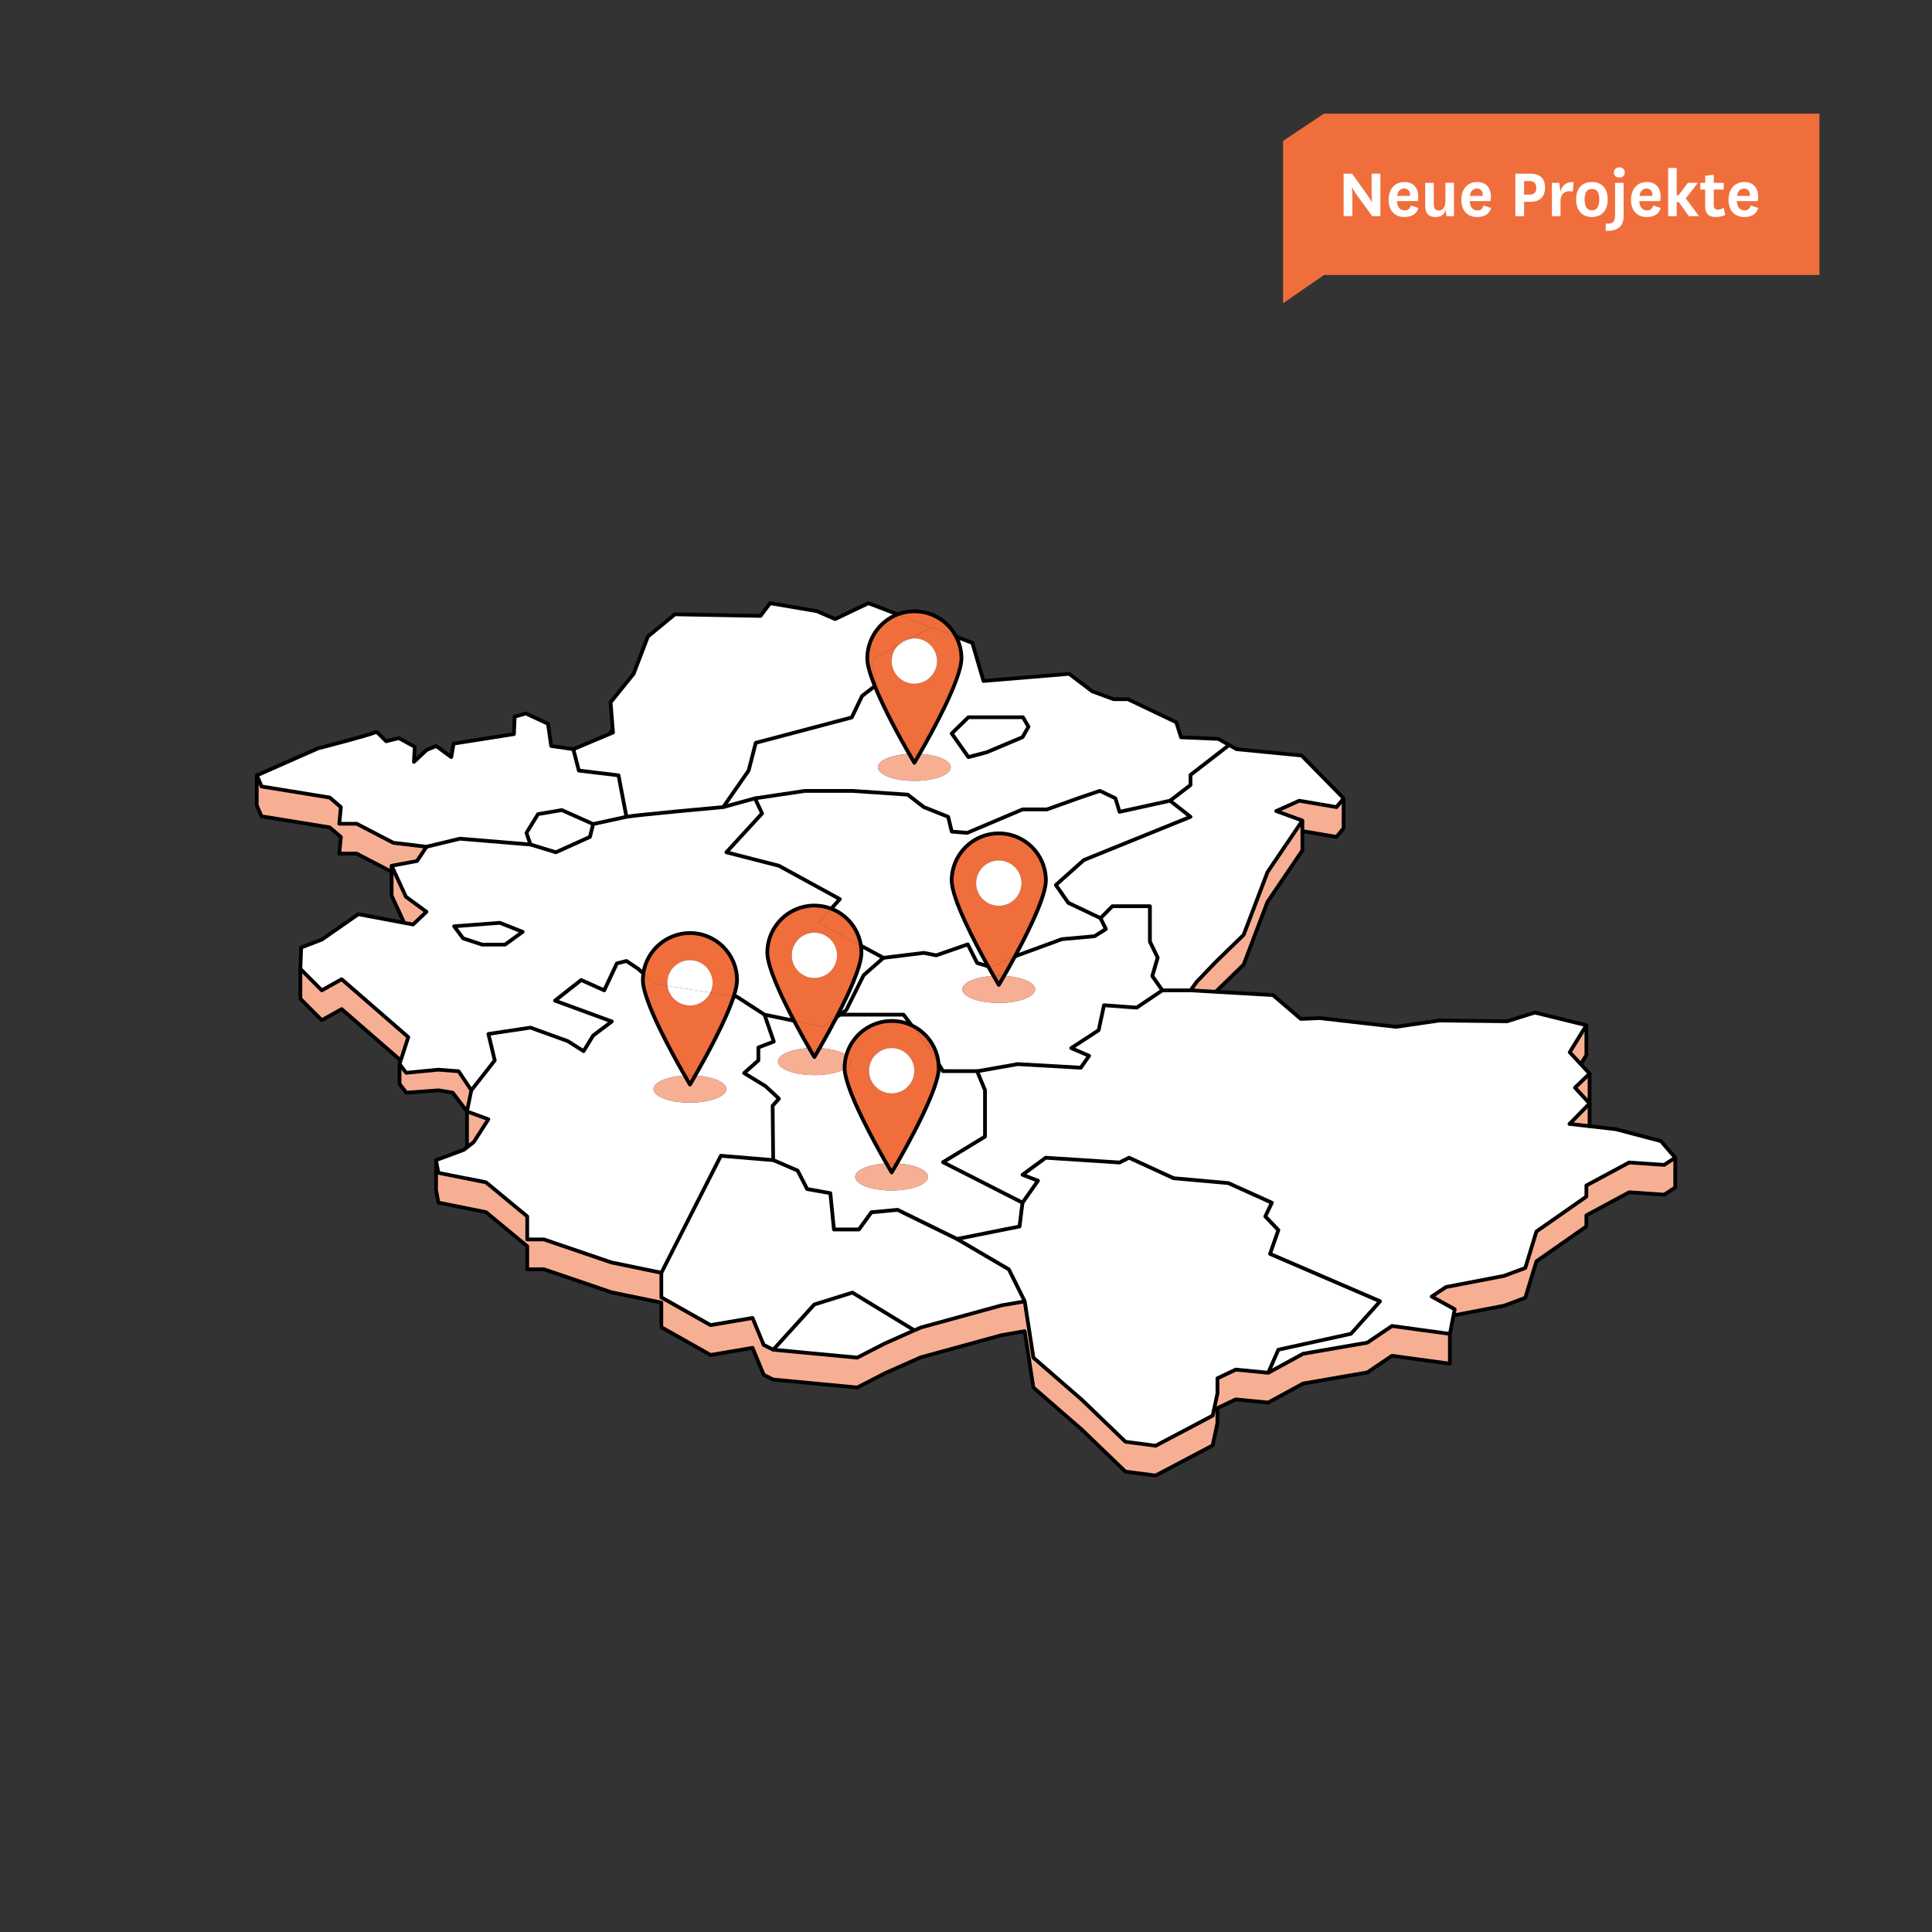 <?xml version="1.0" encoding="UTF-8"?><svg xmlns="http://www.w3.org/2000/svg" id="Add_Ons" data-name="Add Ons" viewBox="0 0 850 850"><rect x="0" y="0" width="850" height="850" fill="#333333" stroke="none"/><defs><style> .cls-1 { fill: #f7af94; } .cls-2 { fill: #fff; } .cls-3 { fill: #f06e3c; } </style></defs><g><g><path class="cls-2" d="M372.31,444.43l-2.75,1.98-1.49,1.07c5.37-10.31,10.94-22.44,10.94-28.37,0-1.03-.06-2.06-.23-3.05l9.92,5.33-8.72,7.65-7.67,15.38Z"/><path class="cls-2" d="M369.56,446.42h27.97l3.56,4.69c-2.67-1.25-5.64-1.94-8.79-1.94-9.47,0-17.45,6.35-19.91,15.02-2.38-1.62-6.7-2.8-11.78-3.07,1.86-3.25,4.63-8.18,7.46-13.62l1.49-1.07Z"/><polygon class="cls-2" points="402.28 585.31 389.4 591.03 377.18 597.31 340.18 593.82 358.25 573.93 375.01 568.7 402.28 585.31"/><polygon class="cls-2" points="443.85 558.48 450.84 572.53 440.71 574.28 405.11 584.04 402.28 585.31 375.01 568.7 358.25 573.93 340.18 593.82 336 591.72 331.1 579.86 312.62 583 291.95 571.34 290.98 570.78 290.98 559.96 317.15 508.49 340.18 510.4 350.93 515.03 355.11 523.14 365.32 524.97 366.89 540.94 377.89 540.94 383.39 533.36 394.9 532.3 421.07 545.13 443.85 558.48"/><path class="cls-2" d="M355.99,461.11c-7.75.41-13.71,2.9-13.71,5.91,0,3.31,7.17,5.98,16,5.98,5.54,0,10.44-1.05,13.31-2.65.43,9.4,13.09,32.29,18.4,41.51-7.75.41-13.73,2.9-13.73,5.92,0,3.3,7.17,5.98,16.02,5.98s16.02-2.69,16.02-5.98c0-3.02-5.95-5.51-13.71-5.92,5.4-9.39,18.4-32.93,18.4-42,0-.58-.02-1.16-.06-1.73l1.94,3.15h15.01l3.47,8.38v20.41l-18.48,11.26,34.98,17.8-1.3,10.47-27.49,5.5-26.17-12.83-11.51,1.05-5.5,7.59h-11l-1.57-15.97-10.21-1.83-4.18-8.11-10.75-4.63-.25-23.93,2.79-3.12-5.93-5.5-9.43-5.76,6.28-5.55v-5.71l6.8-2.62-4.09-11.8,13,2.69c2.54,4.81,4.94,9.09,6.64,12.01Z"/><polygon class="cls-2" points="607.19 572.53 594.37 586.84 562.43 593.82 557.99 603.94 543.68 602.55 535.64 606.38 535.64 613.02 534.32 619.23 533.55 622.8 508.41 636.06 495.16 634.31 475.96 615.81 454.67 597.31 450.84 572.53 443.85 558.48 421.07 545.13 448.57 539.63 449.87 529.16 456.67 519.47 449.87 516.86 460.08 509.35 492.54 511.46 496.73 509.35 516.35 518.38 540.44 520.53 559.56 529.16 556.68 535.18 562.43 541.2 558.77 551.67 607.19 572.53"/><polygon class="cls-2" points="699.35 495.46 710.86 496.79 730.75 502.03 737.03 509.35 732.15 512.5 716.79 511.45 716.75 511.46 697.94 521.57 697.94 526.46 675.97 541.81 671.07 557.87 661.64 561.36 636.17 566.25 629.89 570.43 640.02 576.02 639.48 578.73 637.91 586.84 635.14 586.46 612.44 583.35 601.61 590.68 573.35 595.57 557.99 603.94 562.43 593.82 594.37 586.84 607.19 572.53 558.77 551.67 562.43 541.2 556.68 535.18 559.56 529.16 540.44 520.53 516.35 518.38 496.73 509.35 492.54 511.46 460.08 509.35 449.87 516.86 456.67 519.47 449.87 529.16 414.89 511.36 433.37 500.1 433.37 479.69 429.9 471.31 447.78 468.16 475.52 469.74 479.18 464.5 471.33 461.1 483.38 453.25 485.74 442.25 500.12 443.31 511.39 435.71 523.77 435.71 534.88 436.35 560.08 437.81 572.29 448.28 580.67 447.93 614.18 451.76 633.38 448.97 663.05 449.32 675.26 445.49 697.94 451.07 690.91 462.46 690.62 462.93 695.48 468.18 699.35 472.36 692.92 478.53 699.35 485.48 690.56 494.46 699.35 495.46"/><path class="cls-2" d="M437.13,429.35c-7.75.41-13.73,2.9-13.73,5.92,0,3.3,7.17,5.98,16.02,5.98s16.02-2.69,16.02-5.98c0-3.02-5.95-5.51-13.71-5.92,1.26-2.19,2.94-5.16,4.78-8.54l.72-.33,19.91-7.29,14.39-1.31,4.98-3.14-2.36-4.8,5.23-5.26h16.5v15.56l3.41,7.07-2.36,8.11,4.44,6.28-11.27,7.6-14.39-1.05-2.36,11-12.05,7.86,7.86,3.4-3.66,5.23-27.74-1.57-17.88,3.14h-15.01l-1.94-3.15c-.62-7.57-5.31-13.97-11.87-17.04l-3.56-4.69h-27.97l2.75-1.98,7.67-15.38,8.72-7.65,17.72-2.18,5.5,1.09,13.87-4.84,4.11,8.2,4.84,1.46c.89,1.6,1.7,3.03,2.4,4.23Z"/><polygon class="cls-2" points="572.64 332.4 591.15 351.24 588 355.08 580.83 353.86 571.59 352.29 561.48 356.83 573 361.02 569.34 366.43 565.86 371.55 557.64 383.71 547.15 411.27 534.96 423.14 526.56 431.87 523.77 435.71 511.39 435.71 506.95 429.42 509.3 421.31 505.89 414.24 505.89 398.68 489.4 398.68 484.17 403.94 470.03 397.23 464.53 389.37 476.83 378.38 523.77 359.36 514.78 352.29 523.77 345.4 523.77 340.94 540.79 327.78 544.03 329.61 572.64 332.4"/><polygon class="cls-2" points="450.06 315.56 452.49 319.74 449.87 324.32 434.16 330.94 426.05 333.09 418.72 322.69 426.05 315.56 450.06 315.56"/><path class="cls-2" d="M399.99,331.65c-7.75.41-13.73,2.9-13.73,5.92,0,3.3,7.17,5.98,16.02,5.98s16.02-2.69,16.02-5.98c0-3.02-5.95-5.51-13.71-5.92,5.4-9.39,18.4-32.93,18.4-42,0-3.44-.85-6.69-2.34-9.55l7.13,2.73,4.9,16.76,37.69-3.14,10.13,7.68,9.43,3.48h6.26l21.29,10.13,2.11,6.63,16.39.7,4.8,2.71-17.01,13.17v4.45l-8.99,6.89-22.24,4.91-1.82-5.96-6.82-3.27-9.16,3.09-14.14,5.06h-10.73l-24.35,10.31-6.8-.57-1.57-6.5-10.73-4.28-7.07-5.48-24.08-1.63h-21.21l-21.89,3.27-13.95,3.85,11.16-16.06,3.14-12.21,42.23-11.17,4.53-9.43,5.62-4.36c4.22,10.48,11.41,23.41,15.09,29.8ZM452.49,319.74l-2.44-4.19h-24l-7.34,7.13,7.34,10.4,8.1-2.15,15.71-6.62,2.63-4.58Z"/><path class="cls-2" d="M434.74,425.12l-4.84-1.46-4.11-8.2-13.87,4.84-5.5-1.09-17.72,2.18-9.92-5.33c-1.1-7.48-6.2-13.66-13.07-16.29l3.8-4.21-26.79-14.66-23.13-5.94,15.71-17.1-3.14-6.64,21.89-3.27h21.21l24.08,1.63,7.07,5.48,10.73,4.28,1.57,6.5,6.8.57,24.35-10.31h10.73l14.14-5.06,9.16-3.09,6.82,3.27,1.82,5.96,22.24-4.91,8.99,7.07-46.95,19.02-12.3,10.99,5.5,7.86,14.14,6.72,2.36,4.8-4.98,3.14-14.39,1.31-19.91,7.29-.72.33c6-11.07,13.62-26.51,13.62-33.46,0-11.44-9.28-20.71-20.71-20.71s-20.71,9.27-20.71,20.71c0,7.91,9.9,26.83,16.02,37.77Z"/><path class="cls-2" d="M283.04,428.27c-.12.96-.21,1.94-.21,2.94,0,9.06,13,32.6,18.42,42-7.75.42-13.73,2.91-13.73,5.92,0,3.31,7.17,5.98,16.02,5.98s16.02-2.68,16.02-5.98c0-3.01-5.95-5.5-13.71-5.92,4.3-7.48,13.44-23.94,16.97-34.91l1.3.21,12.22,7.92,4.09,11.8-6.8,2.62v5.71l-6.28,5.55,9.43,5.76,5.93,5.5-2.79,3.12.25,23.93-23.03-1.91-26.17,51.47-22-4.54-29.67-10.12h-7.34v-10.12l-18.15-15.01-8.97-1.8-11.97-2.39-1.03-5.59,12.22-4.54,1.39-1.09,2.98-2.32,6.45-10.04-9.43-3.45,1.92-9.28,10.29-13.15-2.79-11.64,18.5-2.79,16.39,5.93,6.99,4.41,4.2-6.85,8.23-6.2-24.99-9.16,11.51-9.08,10.13,4.54,5.58-11.87,4.2-1.04,5.23,3.48,2.19,1.98Z"/><polygon class="cls-2" points="229.95 409.96 222.18 415.59 212.15 415.59 203.78 412.85 199.81 407.53 219.91 406 229.95 409.96"/><path class="cls-2" d="M283.04,428.27l-2.19-1.98-5.23-3.48-4.2,1.04-5.58,11.87-10.13-4.54-11.51,9.08,24.99,9.16-8.23,6.2-4.2,6.85-6.99-4.41-16.39-5.93-18.5,2.79,2.79,11.64-10.29,13.15-5.58-8.38-8.97-.69-14.1,1.39-2.94-3.83.52-1.62,3.33-10.24-29.31-25.48-8.74,4.89-6.64-6.66-2.77-2.77.33-9.42,9.08-3.49,16.06-11.17,20.18,3.8,3.91.73,5.93-5.58-9.08-6.64-.7-1.53-4.16-8.99-1.43-3.08,11.18-2.1,4.18-6.28,14.66-3.55,31.07,2.56,11.16,3.42,15.01-6.77,1.41-5.64,14.66-3.19c3.85-.8,42.59-4.28,42.59-4.28l13.95-3.85,3.14,6.64-15.71,17.1,23.13,5.94,26.79,14.66-3.8,4.21c-2.29-.89-4.8-1.37-7.42-1.37-11.43,0-20.69,9.27-20.69,20.71,0,6.24,6.16,19.36,11.76,29.99l-13-2.69-12.22-7.92-1.3-.21c.89-2.8,1.43-5.25,1.43-7.09,0-11.43-9.26-20.7-20.71-20.7-10.44,0-19.08,7.72-20.51,17.77ZM222.18,415.59l7.77-5.63-10.05-3.96-20.09,1.53,3.97,5.32,8.37,2.74h10.03Z"/><polygon class="cls-2" points="260.96 362.56 259.56 368.2 244.55 374.97 233.39 371.55 231.63 366.43 236.71 358.18 247.17 356.41 260.96 362.56"/><path class="cls-2" d="M272.13,341.12l3.49,18.24-14.66,3.19-13.79-6.15-10.46,1.77-5.09,8.26,1.76,5.12-31.07-2.56-14.66,3.55-14.66-1.75-16.06-8.37h-7.67l.7-7.33-4.9-4.19-17.9-2.93-12.11-1.96-2.09-4.89,26.87-11.87s24.44-6.28,25.82-7.33l4.2,4.19,5.58-1.4,6.99,3.83-.35,6.64,5.58-5.24,4.2-1.74,6.64,4.88,1.03-5.93,26.52-4.19.35-7.68,4.9-1.4,9.76,4.54,1.41,9.78,9.78,1.4,2.44,9.42,17.45,2.1Z"/><path class="cls-2" d="M384.9,301.85l-5.62,4.36-4.53,9.43-42.23,11.17-3.14,12.21-11.16,16.06s-38.74,3.48-42.59,4.28l-3.49-18.24-17.45-2.1-2.44-9.42,16.43-6.92,1.01-.41-.1-1.31-.95-11.96,10.13-12.56,6.28-16.4,11.87-9.78,37.69.7,4.2-5.59,20.59,3.49,8.02,3.49,14.66-6.99,12.88,4.91c-7.81,2.97-13.38,10.52-13.38,19.37,0,2.89,1.34,7.28,3.33,12.2Z"/><polygon class="cls-1" points="699.35 485.48 699.35 495.46 690.56 494.46 699.35 485.48"/><polygon class="cls-1" points="699.35 472.36 699.35 485.48 692.92 478.53 699.35 472.36"/><polygon class="cls-1" points="697.94 451.07 697.94 464.19 695.48 468.18 690.62 462.93 690.91 462.46 697.94 451.07"/><polygon class="cls-1" points="661.64 574.48 639.48 578.73 640.02 576.02 629.89 570.43 636.17 566.25 661.64 561.36 671.07 557.87 675.97 541.81 697.94 526.46 697.94 521.57 716.75 511.46 716.79 511.45 732.15 512.5 737.03 509.35 737.03 522.48 732.15 525.62 716.79 524.57 697.94 534.7 697.94 539.58 675.97 554.94 671.07 570.99 661.64 574.48"/><polygon class="cls-1" points="637.91 586.84 637.91 599.96 612.44 596.48 601.61 603.81 573.35 608.69 557.99 617.07 543.68 615.67 535.64 619.51 534.32 619.23 535.64 613.02 535.64 606.38 543.68 602.55 557.99 603.94 573.35 595.57 601.61 590.68 612.44 583.35 635.14 586.46 637.91 586.84"/><polygon class="cls-1" points="591.15 351.24 591.15 364.37 588 368.2 573 365.65 573 361.02 561.48 356.83 571.59 352.29 580.83 353.86 588 355.08 591.15 351.24"/><polygon class="cls-1" points="573 365.65 573 374.14 557.64 396.82 547.15 424.4 534.96 436.27 534.88 436.35 523.77 435.71 526.56 431.87 534.96 423.14 547.15 411.27 557.64 383.71 565.86 371.55 569.34 366.43 573 361.02 573 365.65"/><polygon class="cls-1" points="535.64 619.51 535.64 626.14 533.55 635.91 508.41 649.17 495.16 647.44 475.96 628.94 454.67 610.43 452.68 597.62 454.67 597.31 475.96 615.81 495.16 634.31 508.41 636.06 533.55 622.8 534.32 619.23 535.64 619.51"/><path class="cls-3" d="M418.72,387.35c0-11.44,9.28-20.71,20.71-20.71s20.71,9.27,20.71,20.71c0,6.95-7.63,22.39-13.62,33.46l-10.56,4.68-1.22-.37c-6.12-10.94-16.02-29.86-16.02-37.77ZM439.43,398.53c5.52,0,9.98-4.48,9.98-9.98s-4.47-9.98-9.98-9.98-9.98,4.48-9.98,9.98,4.47,9.98,9.98,9.98Z"/><path class="cls-1" d="M437.13,429.35c1.41,2.46,2.29,3.95,2.29,3.95,0,0,.89-1.49,2.32-3.95,7.75.41,13.71,2.9,13.71,5.92,0,3.3-7.17,5.98-16.02,5.98s-16.02-2.69-16.02-5.98c0-3.02,5.97-5.51,13.73-5.92Z"/><circle class="cls-2" cx="439.43" cy="388.54" r="9.98"/><path class="cls-3" d="M439.43,433.3s-.89-1.49-2.29-3.95c.74-.04,1.51-.06,2.29-.06s1.55.02,2.32.06c-1.43,2.46-2.32,3.95-2.32,3.95Z"/><path class="cls-3" d="M434.74,425.12l1.22.37,10.56-4.68c-1.84,3.38-3.51,6.35-4.78,8.54-.76-.04-1.53-.06-2.32-.06s-1.55.02-2.29.06c-.7-1.2-1.51-2.63-2.4-4.23Z"/><path class="cls-3" d="M395.15,283.88c-1.78,1.8-2.85,4.26-2.85,6.97,0,5.52,4.47,9.98,9.98,9.98s9.98-4.47,9.98-9.98-4.47-9.98-9.98-9.98c-.64,0-1.26.06-1.88.19l9.43-5.08,10.83,4.13c1.49,2.86,2.34,6.11,2.34,9.55,0,9.06-13,32.61-18.4,42-.76-.04-1.53-.06-2.32-.06s-1.55.02-2.29.06c-3.68-6.39-10.87-19.32-15.09-29.8l.66-.53-2.09-11.16,11.68-6.28Z"/><path class="cls-3" d="M394.94,270.29c2.27-.87,4.75-1.34,7.34-1.34,8,0,14.93,4.53,18.38,11.16l-10.83-4.13-14.88-5.68Z"/><path class="cls-2" d="M402.28,300.83c-5.52,0-9.98-4.47-9.98-9.98,0-2.71,1.07-5.17,2.85-6.97l5.25-2.83c.62-.12,1.24-.19,1.88-.19,5.52,0,9.98,4.48,9.98,9.98s-4.47,9.98-9.98,9.98Z"/><path class="cls-3" d="M408.26,460.58l-7.17-9.47c6.55,3.07,11.25,9.48,11.87,17.04l-4.69-7.58Z"/><path class="cls-1" d="M399.99,331.65c1.41,2.46,2.29,3.95,2.29,3.95,0,0,.89-1.49,2.32-3.95,7.75.41,13.71,2.9,13.71,5.92,0,3.3-7.17,5.98-16.02,5.98s-16.02-2.69-16.02-5.98c0-3.02,5.97-5.51,13.73-5.92Z"/><path class="cls-3" d="M402.28,335.6s-.89-1.49-2.29-3.95c.74-.04,1.51-.06,2.29-.06s1.55.02,2.32.06c-1.43,2.46-2.32,3.95-2.32,3.95Z"/><path class="cls-3" d="M392.3,481.05c5.52,0,9.98-4.47,9.98-9.98s-4.47-9.98-9.98-9.98-9.98,4.48-9.98,9.98,4.49,9.98,9.98,9.98ZM390,511.88c-5.31-9.22-17.96-32.11-18.4-41.51,1.72-.95,2.71-2.11,2.71-3.34,0-1.02-.7-1.99-1.92-2.84,2.46-8.67,10.44-15.02,19.91-15.02,3.14,0,6.12.69,8.79,1.94l7.17,9.47,4.69,7.58c.04.57.06,1.15.06,1.73,0,9.06-13,32.61-18.4,42-.76-.04-1.53-.06-2.32-.06s-1.55.02-2.29.06Z"/><path class="cls-2" d="M400.4,281.05l-5.25,2.83c1.39-1.44,3.2-2.45,5.25-2.83Z"/><path class="cls-1" d="M390,511.88c1.41,2.46,2.29,3.95,2.29,3.95,0,0,.89-1.49,2.32-3.95,7.75.41,13.71,2.9,13.71,5.92,0,3.3-7.17,5.98-16.02,5.98s-16.02-2.69-16.02-5.98c0-3.02,5.97-5.51,13.73-5.92Z"/><path class="cls-2" d="M392.3,481.05c-5.5,0-9.98-4.47-9.98-9.98s4.49-9.98,9.98-9.98,9.98,4.48,9.98,9.98-4.47,9.98-9.98,9.98Z"/><path class="cls-3" d="M392.3,515.82s-.89-1.49-2.29-3.95c.74-.04,1.51-.06,2.29-.06s1.55.02,2.32.06c-1.43,2.46-2.32,3.95-2.32,3.95Z"/><path class="cls-3" d="M384.9,301.85c-1.98-4.92-3.33-9.3-3.33-12.2,0-8.85,5.56-16.4,13.38-19.37l14.88,5.68-9.43,5.08c-2.05.38-3.87,1.4-5.25,2.83l-11.68,6.28,2.09,11.16-.66.53Z"/><path class="cls-3" d="M378.78,416.07l-18.69-10.07,5.62-6.22c6.86,2.63,11.97,8.81,13.07,16.29Z"/><path class="cls-1" d="M355.99,461.11c1.41,2.46,2.29,3.95,2.29,3.95,0,0,.89-1.49,2.32-3.95,5.09.27,9.41,1.45,11.78,3.07-.52,1.81-.81,3.72-.81,5.7,0,.16,0,.32.02.49-2.87,1.59-7.77,2.65-13.31,2.65-8.83,0-16-2.68-16-5.98,0-3.01,5.95-5.5,13.71-5.91Z"/><path class="cls-3" d="M374.31,467.03c0,1.23-.99,2.39-2.71,3.34-.02-.17-.02-.33-.02-.49,0-1.97.29-3.89.81-5.7,1.22.85,1.92,1.82,1.92,2.84Z"/><path class="cls-3" d="M358.29,430.29c5.52,0,9.98-4.48,9.98-9.98s-4.47-9.98-9.98-9.98-9.96,4.47-9.96,9.98,4.47,9.98,9.96,9.98ZM358.29,398.4c2.63,0,5.13.49,7.42,1.37l-5.62,6.22,18.69,10.07c.17.99.23,2.02.23,3.05,0,5.93-5.56,18.07-10.94,28.37l-5.89,4.27-12.82-2.66c-5.6-10.63-11.76-23.74-11.76-29.99,0-11.44,9.26-20.71,20.69-20.71Z"/><path class="cls-2" d="M358.29,430.29c-5.5,0-9.96-4.48-9.96-9.98s4.47-9.98,9.96-9.98,9.98,4.47,9.98,9.98-4.47,9.98-9.98,9.98Z"/><path class="cls-3" d="M355.99,461.11c-1.7-2.93-4.09-7.2-6.64-12.01l12.82,2.66,5.89-4.27c-2.83,5.45-5.6,10.38-7.46,13.62-.76-.04-1.53-.06-2.32-.06s-1.55.02-2.29.06Z"/><path class="cls-3" d="M358.29,465.06s-.89-1.49-2.29-3.95c.74-.04,1.51-.06,2.29-.06s1.55.02,2.32.06c-1.43,2.46-2.32,3.95-2.32,3.95Z"/><path class="cls-3" d="M283.04,428.27c1.43-10.05,10.07-17.77,20.51-17.77,11.45,0,20.71,9.27,20.71,20.7,0,1.84-.54,4.29-1.43,7.09l-10.27-1.59c.62-1.3.97-2.76.97-4.3,0-5.52-4.47-9.98-9.98-9.98s-9.98,4.47-9.98,9.98c0,.47.04.92.1,1.36l-5.48-.85-5.15-4.65Z"/><path class="cls-1" d="M301.25,473.2c1.41,2.47,2.29,3.96,2.29,3.96,0,0,.91-1.49,2.32-3.96,7.75.42,13.71,2.91,13.71,5.92,0,3.31-7.17,5.98-16.02,5.98s-16.02-2.68-16.02-5.98c0-3.01,5.97-5.5,13.73-5.92Z"/><path class="cls-2" d="M303.55,422.42c5.52,0,9.98,4.47,9.98,9.98,0,1.54-.35,3-.97,4.3l-18.89-2.94c-.06-.44-.1-.9-.1-1.36,0-5.52,4.49-9.98,9.98-9.98Z"/><path class="cls-3" d="M301.25,473.2c-5.42-9.4-18.42-32.93-18.42-42,0-.99.08-1.97.21-2.94l5.15,4.65,5.48.85c.66,4.87,4.84,8.61,9.88,8.61,3.97,0,7.42-2.33,9.01-5.67l10.27,1.59c-3.54,10.97-12.67,27.42-16.97,34.91-.76-.04-1.53-.06-2.32-.06s-1.55.02-2.29.06Z"/><path class="cls-3" d="M303.55,477.16s-.89-1.49-2.29-3.96c.74-.04,1.51-.06,2.29-.06s1.55.02,2.32.06c-1.41,2.47-2.32,3.96-2.32,3.96Z"/><path class="cls-2" d="M293.67,433.76l18.89,2.94c-1.59,3.35-5.04,5.67-9.01,5.67-5.04,0-9.22-3.74-9.88-8.61Z"/><polygon class="cls-1" points="291.95 571.34 312.62 583 331.1 579.86 336 591.72 340.18 593.82 377.18 597.31 389.4 591.03 402.28 585.31 405.11 584.04 440.71 574.28 450.84 572.53 454.67 597.31 452.68 597.62 450.84 585.66 440.71 587.4 405.11 597.17 389.4 604.15 377.18 610.43 340.18 606.95 336 604.85 331.1 592.99 312.62 596.13 290.98 583.91 290.98 573.09 291.95 571.34"/><polygon class="cls-1" points="290.98 573.09 268.98 568.55 239.32 558.43 231.98 558.43 231.98 548.31 230.51 547.09 231.98 545.3 239.32 545.3 268.98 555.42 290.98 559.96 290.98 570.78 291.95 571.34 290.98 573.09"/><polygon class="cls-1" points="231.98 545.3 230.51 547.09 213.83 533.3 192.89 529.11 191.85 523.53 191.85 510.4 192.89 515.99 204.86 518.38 213.83 520.18 231.98 535.18 231.98 545.3"/><polygon class="cls-1" points="214.88 492.42 208.43 502.46 205.46 504.78 205.46 488.97 214.88 492.42"/><polygon class="cls-1" points="201.8 471.31 207.38 479.69 205.46 488.97 199.17 480.73 192.83 479.69 178.77 480.73 175.79 476.9 175.79 468.16 178.73 472 192.83 470.61 201.8 471.31"/><polygon class="cls-1" points="178.58 394.52 187.66 401.15 181.72 406.74 177.82 406 172.3 394.03 172.3 383.55 173 383.91 173.72 384 177.88 392.99 178.58 394.52"/><polygon class="cls-1" points="172.3 380.91 172.3 383.55 156.94 375.54 149.27 375.54 149.97 368.2 145.07 364.02 115.05 359.14 112.97 354.25 112.97 341.12 115.05 346.01 127.17 347.97 145.07 350.9 149.97 355.08 149.27 362.41 156.94 362.41 173 370.79 187.66 372.53 183.48 378.82 172.3 380.91"/><polygon class="cls-1" points="134.94 429.05 141.58 435.71 150.32 430.82 179.64 456.3 176.31 466.54 150.32 443.95 141.58 448.84 132.17 439.41 132.17 426.28 134.94 429.05"/></g><g><path d="M177.09,466.8l-1.57-.51,3.16-9.72-28.46-24.74-8.24,4.61c-.32.18-.73.12-.99-.14l-6.64-6.66,1.17-1.17,6.19,6.21,8.2-4.58c.31-.17.68-.13.95.1l29.31,25.48c.25.22.35.56.24.88l-3.33,10.24Z"/><rect x="174.97" y="383.54" width="1.65" height="9.91" transform="translate(-146.74 109.57) rotate(-24.8)"/><path d="M268.99,323.46l-.62-1.53.45-.19-.06-.71,1.65-.13.1,1.31c.03.36-.18.69-.51.83l-1.01.41Z"/><path d="M377.18,598.13s-.05,0-.08,0l-37-3.48c-.1,0-.2-.04-.29-.08l-4.18-2.1c-.18-.09-.32-.24-.39-.42l-4.65-11.26-17.83,3.03c-.19.03-.38,0-.55-.09l-21.65-12.22c-.26-.15-.41-.42-.41-.72v-10.15l-21.34-4.4s-.07-.02-.1-.03l-29.54-10.08h-7.2c-.46,0-.83-.37-.83-.83v-9.73l-17.69-14.63-8.77-1.76.32-1.62,8.97,1.8c.13.03.26.09.36.17l18.15,15.01c.19.16.3.39.3.64v9.29h6.51c.09,0,.18.01.27.04l29.62,10.1,21.94,4.53c.38.08.66.42.66.81v10.34l.56.32,20.41,11.51,18.19-3.09c.38-.06.76.14.9.5l4.78,11.58,3.76,1.89,36.61,3.45,12-6.16,12.92-5.75.67,1.51-12.88,5.73-12.18,6.25c-.12.06-.25.09-.38.09Z"/><path d="M508.41,636.88s-.07,0-.11,0l-13.25-1.75c-.18-.02-.34-.1-.47-.22l-19.21-18.5-21.26-18.47c-.15-.13-.24-.3-.27-.5l-3.7-23.94-9.3,1.6-35.46,9.73-2.77,1.24-.67-1.51,2.83-1.26s.08-.03.12-.04l35.6-9.77,10.21-1.76c.22-.04.44.01.62.14.18.13.3.33.33.55l3.78,24.48,21.06,18.3,19.04,18.34,12.72,1.68,24.56-12.96,1.99-9.31v-6.55c0-.32.18-.61.47-.75l8.04-3.83c.14-.06.29-.09.44-.08l14.05,1.37,15.14-8.25c.08-.04.17-.07.25-.09l28.08-4.86,10.69-7.23c.17-.11.37-.16.58-.13l22.7,3.11-.23,1.64-22.38-3.07-10.57,7.15c-.1.07-.21.11-.32.13l-28.12,4.87-15.24,8.31c-.14.08-.31.11-.48.1l-14.08-1.37-7.36,3.51v6.11c0,.06,0,.12-.02.17l-2.09,9.78c-.05.24-.21.44-.42.56l-25.14,13.26c-.12.06-.25.1-.39.1Z"/><path d="M134.36,429.64l-2.77-2.77c-.16-.16-.25-.38-.24-.61l.33-9.42c.01-.33.22-.62.53-.74l8.98-3.46,15.98-11.12c.18-.13.41-.18.63-.13l20.18,3.8-.31,1.63-19.84-3.74-15.78,10.98c-.05.04-.11.07-.18.09l-8.57,3.3-.3,8.51,2.52,2.52-1.17,1.17Z"/><path d="M181.72,407.56c-.05,0-.1,0-.15-.01l-3.91-.73.3-1.63,3.49.66,4.9-4.61-8.27-6.05c-.11-.08-.2-.19-.26-.32l-.7-1.53,1.5-.69.61,1.33,8.9,6.51c.2.15.32.37.34.62.02.25-.08.48-.26.65l-5.93,5.58c-.15.15-.36.22-.57.22Z"/><path d="M268.76,321.03l-.95-11.96c-.02-.21.05-.42.18-.58l10.05-12.46,6.24-16.28c.05-.13.14-.25.25-.34l11.87-9.78c.15-.13.32-.19.54-.19l37.26.7,3.94-5.25c.19-.25.5-.37.8-.32l20.59,3.49c.07.01.13.03.19.06l7.67,3.34,14.32-6.83c.2-.1.44-.11.65-.03l12.88,4.91-.59,1.55-12.55-4.78-14.34,6.83c-.22.1-.47.11-.69.01l-7.93-3.45-19.99-3.39-3.89,5.19c-.16.21-.39.32-.68.33l-37.38-.7-11.46,9.45-6.21,16.2c-.03.08-.07.16-.13.22l-9.92,12.3.92,11.63-1.65.13Z"/><path d="M588,355.91s-.09,0-.14-.01l-7.17-1.22.28-1.63,6.7,1.14,2.37-2.9-17.77-18.1-28.31-2.76c-.11-.01-.23-.05-.33-.1l-7.87-4.44-16.19-.69c-.35-.02-.65-.24-.75-.58l-2-6.28-20.8-9.9h-6.08c-.1,0-.19-.02-.29-.05l-9.43-3.48c-.08-.03-.15-.07-.21-.12l-9.88-7.49-37.37,3.12c-.39.04-.75-.21-.86-.59l-4.78-16.36-6.75-2.58.59-1.54,7.13,2.73c.24.09.43.29.5.54l4.71,16.11,37.01-3.09c.2-.02.41.04.57.17l10.03,7.61,9.17,3.39h6.12c.12,0,.24.03.36.08l21.29,10.13c.21.1.36.28.43.5l1.93,6.07,15.82.68c.13,0,.26.04.37.11l7.89,4.45,28.44,2.77c.19.02.37.11.51.24l18.5,18.84c.3.3.32.78.05,1.1l-3.14,3.85c-.16.19-.39.3-.64.3Z"/><path d="M534.83,437.17l-11.1-.64c-.3-.02-.57-.2-.7-.47-.13-.27-.1-.6.08-.84l2.79-3.83s.05-.06.07-.09l8.39-8.73,12.09-11.76,10.42-27.4c.02-.06.05-.12.09-.17l8.23-12.16,1.37.93-8.17,12.08-10.45,27.48c-.04.11-.11.21-.2.3l-12.2,11.87-8.33,8.67-1.87,2.56,9.59.55-.09,1.65Z"/><path d="M570.02,366.9l-1.37-.93,3.07-4.54-10.52-3.82c-.32-.12-.53-.41-.54-.75-.01-.34.18-.65.49-.78l10.11-4.54c.15-.07.32-.09.48-.06l9.24,1.57-.28,1.63-8.99-1.53-8.02,3.6,9.6,3.49c.24.09.42.28.5.52.08.24.04.51-.1.72l-3.66,5.42Z"/><rect x="564.51" y="368.16" width="6.18" height="1.65" transform="translate(-56.43 631.5) rotate(-55.84)"/><path d="M694.87,468.75l-4.86-5.25c-.25-.27-.29-.68-.1-.99l.29-.48.84.51.18-.17,4.86,5.25-1.21,1.12Z"/><path d="M637.91,587.66s-.07,0-.11,0l-2.77-.37.22-1.64,2,.27,1.42-7.34,1.62.31-1.57,8.1c-.08.39-.42.67-.81.67Z"/><path d="M732.15,513.32s-.04,0-.06,0l-15.33-1.04c-.37,0-.71-.25-.8-.62-.11-.44.13-.89.58-1h.04c.08-.03.17-.04.26-.03l15.09,1.03,3.85-2.48-5.5-6.41-19.58-5.16-20.24-2.32c-.45-.05-.78-.46-.73-.92.05-.45.47-.77.92-.73l20.3,2.33s.08.01.12.02l19.89,5.24c.16.04.31.13.42.26l6.28,7.33c.16.18.23.42.19.66-.03.24-.17.45-.37.58l-4.88,3.14c-.13.09-.29.13-.45.13Z"/><path d="M640.29,578.89l-1.62-.32.42-2.12-9.6-5.3c-.25-.14-.41-.4-.43-.69s.13-.56.37-.72l6.28-4.19c.09-.06.19-.1.3-.12l25.4-4.88,8.98-3.32,4.78-15.67c.05-.18.17-.33.32-.44l21.62-15.1v-4.46c0-.3.17-.58.44-.73l18.81-10.11.78,1.46-18.38,9.88v4.39c0,.27-.13.52-.35.68l-21.74,15.19-4.82,15.79c-.08.25-.26.44-.5.53l-9.43,3.48s-.09.03-.13.04l-25.31,4.86-5.01,3.34,8.94,4.93c.31.17.48.53.41.88l-.54,2.71Z"/><path d="M127.04,348.79l-12.11-1.96c-.28-.05-.52-.23-.63-.49l-2.09-4.89c-.18-.42.01-.9.43-1.08l26.87-11.87s.08-.03.13-.04c9.24-2.38,24.35-6.43,25.54-7.2.33-.21.79-.19,1.07.08l3.87,3.86,5.13-1.28c.2-.05.42-.02.6.08l6.99,3.83c.28.15.44.45.43.77l-.24,4.58,4.08-3.83c.07-.07.16-.12.25-.16l4.2-1.74c.27-.11.57-.07.81.1l5.56,4.09.8-4.62c.06-.35.34-.62.69-.67l25.86-4.08.32-7.01c.02-.35.26-.66.6-.76l4.9-1.4c.19-.05.4-.04.58.05l9.76,4.54c.25.12.43.36.47.63l1.32,9.16,8.94,1.28,16.22-6.83.64,1.52-16.43,6.91c-.14.06-.29.08-.44.06l-9.78-1.4c-.36-.05-.65-.34-.7-.7l-1.34-9.33-9.07-4.22-4.03,1.15-.32,7.09c-.02.39-.31.72-.7.78l-25.94,4.09-.93,5.35c-.05.28-.24.52-.51.63-.26.11-.57.07-.8-.1l-6.26-4.6-3.63,1.5-5.47,5.14c-.25.23-.61.29-.91.15-.31-.14-.5-.46-.48-.79l.32-6.12-6.25-3.43-5.27,1.32c-.28.07-.58-.01-.78-.22l-3.79-3.78c-3.71,1.5-20,5.74-25.37,7.12l-26.06,11.51,1.59,3.72,11.66,1.89-.26,1.63Z"/><path d="M172.97,384.34l-1.43-3.08c-.11-.23-.1-.5.02-.73.12-.23.33-.39.58-.43l10.84-2.03,3.24-4.87-13.32-1.59c-.1-.01-.2-.04-.28-.09l-15.88-8.28h-7.47c-.23,0-.46-.1-.61-.27-.16-.17-.23-.4-.21-.63l.66-6.9-4.4-3.76-17.67-2.89.27-1.63,17.9,2.92c.15.02.29.09.4.19l4.9,4.19c.2.18.31.44.29.71l-.62,6.42h6.76c.13,0,.26.03.38.09l15.93,8.3,14.51,1.73c.29.03.53.21.65.47.12.26.1.57-.06.8l-4.18,6.28c-.12.19-.32.31-.54.35l-10.14,1.9.98,2.12-1.5.69Z"/><path d="M691.62,462.89l-1.41-.87,6.43-10.43-21.35-5.25-12,3.77c-.08.03-.17.04-.26.04l-29.6-.35-19.14,2.78c-.07.01-.14.01-.21,0l-33.45-3.83-8.31.35c-.22.01-.41-.06-.57-.2l-12.01-10.29-24.92-1.44.1-1.65,25.2,1.46c.18.01.35.08.49.2l11.97,10.26,8.05-.34s.09,0,.13,0l33.4,3.82,19.1-2.77s.09,0,.13,0l29.53.35,12.09-3.8c.14-.05.3-.05.45-.01l22.68,5.58c.26.06.47.25.57.49.1.24.08.52-.06.75l-7.03,11.39Z"/><path d="M175.77,467.17l-25.55-22.21-8.24,4.61c-.32.18-.73.12-.99-.14l-9.41-9.43c-.15-.15-.24-.36-.24-.58v-13.13h1.65v12.79l8.72,8.74,8.2-4.58c.31-.17.68-.13.95.1l25.99,22.6-1.09,1.25Z"/><path d="M696.19,468.62l-1.41-.87,2.34-3.79v-12.89h1.65v13.13c0,.15-.04.3-.12.43l-2.46,3.99Z"/><path d="M267.85,322.75l-.04-.56c-.02-.21.05-.42.18-.58l.95-1.17,1.28,1.04-.74.91.02.23-.22.02h0s-1.42.1-1.42.1Z"/><path d="M690.56,495.29c-.21,0-.42-.08-.58-.24-.33-.32-.33-.84-.01-1.17l8.24-8.42-5.89-6.37c-.31-.33-.29-.85.03-1.16l5.84-5.61-3.31-3.58c-.31-.34-.29-.86.04-1.17.34-.31.86-.29,1.17.04l3.87,4.18c.31.33.29.85-.03,1.16l-5.84,5.61,5.88,6.35c.3.32.29.82-.02,1.14l-8.79,8.98c-.16.17-.38.25-.59.25Z"/><path d="M204.69,519.19l-11.97-2.39c-.33-.07-.59-.33-.65-.66l-1.03-5.59c-.07-.4.15-.79.53-.93l12.1-4.49,4.15-3.24,5.82-9.05-8.46-3.1c-.39-.14-.61-.54-.53-.94l1.85-8.94-5.17-7.76-8.5-.66-14.03,1.38c-.28.03-.56-.09-.74-.32l-2.94-3.83c-.16-.21-.21-.5-.13-.75l.52-1.62,1.58.5-.39,1.21,2.39,3.13,13.64-1.34s.1,0,.14,0l8.97.69c.25.02.48.15.62.37l5.58,8.38c.12.18.17.41.12.63l-1.78,8.58,8.76,3.21c.24.09.42.28.5.51.08.24.05.5-.09.71l-6.45,10.04c-.05.08-.11.15-.19.21l-4.36,3.4c-.07.05-.14.09-.22.12l-11.57,4.3.81,4.36,11.42,2.28-.32,1.62Z"/><path d="M173.63,384.82l-.72-.08c-.1-.01-.2-.04-.29-.09l-.7-.36-15.18-7.92h-7.47c-.23,0-.46-.1-.61-.27-.16-.17-.23-.4-.21-.63l.66-6.91-4.4-3.76-29.79-4.84c-.28-.05-.52-.23-.63-.49l-2.09-4.89c-.04-.1-.07-.21-.07-.32v-13.13h1.65v12.96l1.84,4.31,29.57,4.81c.15.02.29.09.4.19l4.9,4.19c.2.18.31.44.29.71l-.62,6.43h6.76c.13,0,.26.03.38.09l15.92,8.3.57.07-.19,1.64Z"/><path d="M535.46,436.93l-1.17-1.17.08-.08,12.07-11.75,10.42-27.41c.02-.06.05-.12.09-.17l15.22-22.47v-12.87h1.65v13.13c0,.17-.05.33-.14.46l-15.31,22.6-10.45,27.49c-.04.11-.11.21-.2.3l-12.27,11.94Z"/><path d="M639.63,579.54l-.31-1.62,22.09-4.24,8.98-3.33,4.78-15.66c.05-.18.17-.33.32-.44l21.62-15.11v-4.45c0-.3.17-.58.44-.73l18.85-10.13c.14-.07.29-.1.45-.1l15.09,1.04,4.27-2.75v-12.68h1.65v13.13c0,.28-.14.54-.38.69l-4.88,3.14c-.15.1-.33.14-.5.13l-15.12-1.04-18.21,9.78v4.38c0,.27-.13.52-.35.68l-21.74,15.2-4.82,15.78c-.08.25-.26.44-.5.53l-9.43,3.49s-.09.03-.13.04l-22.16,4.25Z"/><path d="M588,369.03s-.09,0-.14-.01l-15.01-2.55.28-1.63,14.53,2.47,2.65-3.23v-12.83h1.65v13.13c0,.19-.07.38-.19.52l-3.14,3.83c-.16.19-.39.3-.64.3Z"/><path d="M177.07,406.35l-5.52-11.97c-.05-.11-.08-.23-.08-.35v-13.12h1.65v12.94l5.44,11.81-1.5.69Z"/><path d="M508.41,650s-.07,0-.11,0l-13.25-1.74c-.18-.02-.34-.1-.47-.22l-19.21-18.5-21.26-18.47c-.15-.13-.24-.3-.27-.5l-3.7-23.95-9.3,1.6-35.46,9.73-15.65,6.95-12.17,6.26c-.14.07-.29.1-.46.09l-37-3.48c-.1,0-.2-.04-.29-.08l-4.18-2.1c-.18-.09-.32-.24-.39-.42l-4.65-11.26-17.83,3.03c-.19.03-.38,0-.55-.09l-21.64-12.22c-.26-.15-.42-.42-.42-.72v-10.15l-21.34-4.4s-.07-.02-.1-.03l-29.54-10.08h-7.2c-.46,0-.83-.37-.83-.83v-9.73l-1.17-.97-16.52-13.65-20.74-4.16c-.33-.07-.59-.33-.65-.66l-1.03-5.58s-.01-.1-.01-.15v-13.13h1.65v13.05l.92,4.96,20.39,4.09c.13.03.26.09.36.17l18.15,15.01c.19.16.3.39.3.64v9.29h6.51c.09,0,.18.01.27.04l29.62,10.1,21.94,4.53c.38.08.66.42.66.81v10.34l20.97,11.84,18.19-3.09c.38-.06.76.14.9.5l4.78,11.58,3.76,1.89,36.61,3.45,12-6.17,15.75-7s.08-.03.12-.04l35.6-9.77,10.21-1.76c.22-.04.44.01.62.14.18.13.3.33.33.55l3.78,24.48,21.06,18.3,19.04,18.34,12.72,1.67,24.56-12.96,1.99-9.3v-6.55c0-.32.18-.61.47-.75l8.04-3.83c.14-.06.29-.09.44-.08l14.05,1.37,15.14-8.26c.08-.04.17-.07.26-.09l28.08-4.85,10.69-7.23c.17-.11.37-.16.58-.13l24.53,3.35v-12.18h1.65v13.13c0,.24-.1.47-.28.62-.18.16-.42.23-.66.2l-25.16-3.44-10.57,7.15c-.1.07-.21.11-.32.13l-28.12,4.86-15.24,8.32c-.15.08-.31.11-.48.1l-14.08-1.37-7.36,3.51v6.11c0,.06,0,.12-.02.17l-2.09,9.77c-.05.24-.21.44-.42.56l-25.14,13.26c-.12.06-.25.09-.39.09Z"/><path d="M206.28,504.78h-1.65v-15.52l-5.92-7.75-5.93-.98-13.96,1.04c-.27.02-.54-.1-.71-.32l-2.98-3.83c-.11-.15-.17-.32-.17-.51v-8.73h1.65v8.45l2.53,3.26,13.62-1.01c.06,0,.13,0,.2,0l6.35,1.04c.21.03.4.15.52.31l6.28,8.24c.11.14.17.32.17.5v15.8Z"/><path d="M187.85,373.34l-.39-1.61,14.66-3.55c.09-.02.17-.03.26-.02l29.81,2.46-1.35-3.92c-.08-.23-.05-.49.08-.7l5.09-8.26c.12-.2.33-.34.57-.38l10.46-1.77c.16-.03.33,0,.47.06l13.54,6.04,13.6-2.96-3.23-16.86-16.85-2.03c-.34-.04-.62-.28-.7-.61l-2.44-9.42,1.6-.41,2.3,8.87,16.89,2.03c.36.04.65.31.71.67l3.49,18.24c.08.44-.2.87-.64.96l-14.66,3.19c-.17.04-.35.02-.51-.05l-13.56-6.05-9.84,1.66-4.68,7.61,1.63,4.75c.09.26.04.56-.13.78-.17.22-.44.34-.72.32l-30.94-2.55-14.53,3.51Z"/><path d="M275.79,360.17l-.34-1.62c3.69-.76,38.02-3.87,42.29-4.26l10.86-15.62,3.1-12.06c.07-.29.3-.52.59-.59l41.87-11.08,4.36-9.08c.06-.12.14-.22.24-.3l5.62-4.36,1.01,1.31-5.47,4.24-4.44,9.25c-.11.22-.3.38-.53.44l-41.77,11.05-3.02,11.74c-.02.1-.07.19-.12.27l-11.16,16.06c-.14.2-.36.33-.6.35-.39.03-38.74,3.49-42.49,4.27Z"/><path d="M244.55,375.8c-.08,0-.16-.01-.24-.04l-11.16-3.42.48-1.58,10.86,3.33,14.36-6.48,1.31-5.25,1.61.4-1.41,5.64c-.06.25-.23.45-.46.55l-15.01,6.77c-.11.05-.22.07-.34.07Z"/><path d="M208.03,480.2l-1.3-1.02,10.05-12.83-2.7-11.25c-.05-.23-.01-.46.12-.65.13-.19.33-.32.56-.36l18.5-2.79c.14-.02.27,0,.4.04l16.39,5.93c.06.02.11.05.16.08l6.28,3.97,3.76-6.14c.05-.09.12-.17.21-.23l7.01-5.29-23.57-8.64c-.28-.1-.48-.35-.53-.65-.05-.3.07-.59.3-.78l11.51-9.08c.24-.19.57-.23.85-.1l9.39,4.21,5.24-11.13c.11-.23.31-.39.55-.45l4.2-1.04c.23-.06.47-.01.66.11l5.23,3.48s.07.05.1.08l2.19,1.98-1.11,1.23-2.15-1.94-4.87-3.25-3.46.86-5.41,11.51c-.19.41-.67.59-1.09.4l-9.67-4.33-9.96,7.85,23.6,8.65c.28.1.49.36.53.65.04.3-.08.6-.32.78l-8.1,6.11-4.11,6.72c-.12.19-.3.32-.52.37-.22.05-.44.01-.63-.11l-6.91-4.37-16.11-5.83-17.4,2.62,2.58,10.76c.06.25,0,.5-.15.7l-10.29,13.15Z"/><path d="M349.19,449.91l-13-2.69c-.1-.02-.2-.06-.28-.12l-12.07-7.82-1.13-.18.26-1.63,1.3.21c.11.02.22.06.32.12l12.09,7.83,12.85,2.66-.34,1.62Z"/><path d="M368.55,448.16l-.97-1.34,4.07-2.94,7.58-15.2c.05-.1.11-.18.19-.25l7.83-6.86-8.87-4.77.78-1.46,9.92,5.33c.24.13.4.37.43.63.03.27-.07.54-.28.72l-8.6,7.54-7.6,15.23c-.06.12-.15.22-.26.3l-4.24,3.06Z"/><path d="M366.32,400.33l-1.23-1.11,3.1-3.43-25.78-14.1-23.03-5.92c-.28-.07-.5-.29-.59-.57-.08-.28-.01-.58.18-.79l15.33-16.69-2.61-5.5-13.28,3.66-.44-1.59,13.95-3.85c.39-.1.79.08.97.44l3.14,6.64c.14.3.09.67-.14.91l-14.78,16.08,21.8,5.6c.07.02.13.04.19.08l26.79,14.66c.22.12.38.34.42.59.04.25-.03.5-.2.69l-3.8,4.21Z"/><path d="M291.72,560.34l-1.47-.75,26.17-51.47c.15-.3.47-.48.81-.45l22.12,1.84-.24-23.02c0-.21.07-.41.21-.56l2.25-2.52-5.28-4.89-9.36-5.71c-.22-.14-.37-.37-.39-.63-.02-.26.08-.52.28-.69l6.01-5.3v-5.33c0-.34.21-.65.53-.77l6.05-2.33-3.83-11.05,1.56-.54,4.09,11.8c.15.42-.07.88-.48,1.04l-6.27,2.41v5.14c0,.24-.1.46-.28.62l-5.45,4.81,8.47,5.17s.09.06.13.1l5.93,5.5c.33.31.35.82.05,1.16l-2.58,2.88.24,23.61c0,.23-.09.46-.26.61-.17.16-.4.24-.63.22l-22.47-1.87-25.92,50.98Z"/><path d="M421.07,545.95c-.13,0-.25-.03-.36-.08l-25.96-12.73-10.91,1-5.28,7.28c-.16.21-.4.34-.67.34h-11c-.43,0-.78-.32-.82-.75l-1.51-15.35-9.6-1.72c-.25-.05-.47-.21-.59-.44l-4.04-7.85-10.48-4.51.65-1.52,10.75,4.63c.18.08.32.21.41.38l3.99,7.75,9.81,1.76c.36.07.64.36.68.73l1.5,15.22h9.83l5.25-7.25c.14-.19.36-.32.59-.34l11.51-1.05c.15-.01.3.01.44.08l25.92,12.7,26.63-5.33,1.16-9.3-34.46-17.54c-.27-.14-.44-.41-.45-.71-.01-.3.14-.58.4-.74l18.08-11.01v-19.79l-3.2-7.72h-14.46c-.29,0-.55-.15-.7-.39l-1.94-3.15,1.41-.87,1.7,2.76h14.55c.33,0,.64.2.76.51l3.47,8.38c.04.1.06.21.06.32v20.41c0,.29-.15.56-.4.71l-17.22,10.49,33.66,17.13c.31.16.49.49.45.84l-1.3,10.47c-.04.35-.31.64-.66.71l-27.49,5.5c-.05.01-.11.02-.16.02Z"/><path d="M400.42,451.61l-3.31-4.37h-27.56v-1.65h27.97c.26,0,.5.12.66.33l3.56,4.69-1.32,1Z"/><path d="M340.79,594.38l-1.22-1.11,18.07-19.9c.1-.11.23-.19.37-.23l16.77-5.23c.23-.07.47-.04.68.08l27.27,16.61-.86,1.41-26.95-16.42-16.19,5.05-17.92,19.73Z"/><path d="M450.1,572.9l-6.88-13.83-22.57-13.23.84-1.43,22.78,13.35c.14.08.25.2.32.34l6.99,14.05-1.48.74Z"/><path d="M558.74,604.27l-1.51-.67,4.44-10.12c.11-.24.32-.42.58-.48l31.68-6.93,11.87-13.25-47.36-20.4c-.4-.17-.6-.62-.45-1.03l3.49-9.99-5.4-5.65c-.24-.25-.3-.62-.15-.93l2.51-5.26-18.23-8.23-23.94-2.14c-.09,0-.19-.03-.27-.07l-19.26-8.86-3.84,1.93c-.13.07-.28.09-.42.09l-32.16-2.09-8.75,6.43,5.39,2.07c.24.09.42.29.49.53.07.24.03.51-.11.72l-6.8,9.69-1.35-.95,6.19-8.82-5.81-2.24c-.28-.11-.48-.36-.52-.66-.04-.3.09-.6.33-.78l10.21-7.5c.16-.12.35-.17.54-.16l32.23,2.09,4-2.01c.23-.11.49-.12.72-.01l19.49,8.96,23.94,2.14c.09,0,.18.03.27.07l19.12,8.63c.2.09.36.26.44.47.08.21.07.44-.03.64l-2.63,5.51,5.35,5.6c.21.22.29.55.18.84l-3.41,9.74,47.71,20.55c.24.11.42.32.48.58s-.01.53-.19.73l-12.82,14.31c-.12.13-.27.22-.44.26l-31.53,6.9-4.28,9.73Z"/><path d="M430.04,472.12l-.29-1.63,17.88-3.14c.06-.01.13-.02.19-.01l27.28,1.55,2.81-4.02-6.93-3c-.28-.12-.47-.39-.5-.69-.03-.3.12-.6.37-.76l11.77-7.67,2.29-10.66c.09-.4.46-.68.87-.65l14.1,1.03,11.03-7.44c.14-.09.3-.14.46-.14h12.38v1.65h-12.13l-11.06,7.46c-.15.1-.34.15-.52.14l-13.67-1-2.21,10.29c-.05.21-.17.4-.36.52l-10.76,7.02,6.44,2.79c.23.1.4.29.47.53.07.24.02.5-.12.7l-3.66,5.23c-.16.24-.43.38-.72.35l-27.65-1.57-17.79,3.13Z"/><path d="M510.72,436.19l-4.44-6.28c-.15-.21-.19-.47-.12-.71l2.27-7.81-3.27-6.78c-.05-.11-.08-.23-.08-.36v-14.73h-15.33l-4.57,4.6,2.1,4.27c.19.38.06.84-.3,1.06l-4.98,3.14c-.11.07-.24.11-.37.12l-14.28,1.3-19.81,7.25-.66.31-.69-1.5.72-.33,19.97-7.31c.07-.02.14-.04.21-.05l14.19-1.29,4.19-2.64-2.03-4.13c-.16-.32-.09-.7.16-.95l5.23-5.26c.16-.16.37-.24.59-.24h16.5c.46,0,.83.37.83.83v15.37l3.33,6.9c.09.18.11.39.05.59l-2.25,7.73,4.21,5.96-1.35.95Z"/><path d="M434.5,425.92l-4.84-1.46c-.22-.07-.4-.22-.5-.42l-3.79-7.55-13.19,4.6c-.14.05-.29.06-.43.03l-5.37-1.06-17.59,2.17-.2-1.64,17.72-2.18c.09,0,.18,0,.26,0l5.28,1.04,13.66-4.76c.39-.13.83.04,1.01.41l3.95,7.88,4.5,1.35-.48,1.58Z"/><path d="M483.81,404.69l-14.14-6.72c-.13-.06-.24-.16-.32-.27l-5.5-7.86c-.24-.34-.19-.81.13-1.09l12.3-10.99c.07-.06.15-.11.24-.15l45.63-18.48-7.87-6.19c-.2-.16-.32-.4-.32-.66,0-.26.12-.5.32-.65l8.67-6.65v-4.05c0-.26.12-.5.32-.65l17.01-13.17,1.01,1.31-16.69,12.92v4.05c0,.26-.12.5-.32.66l-8.15,6.25,8.16,6.41c.23.18.35.47.31.77-.04.29-.23.54-.51.65l-46.81,18.96-11.65,10.4,4.95,7.08,13.94,6.62-.71,1.49Z"/><path d="M425.52,367.26s-.05,0-.07,0l-6.8-.57c-.35-.03-.65-.28-.73-.63l-1.47-6.09-10.33-4.12c-.07-.03-.14-.07-.2-.11l-6.87-5.32-23.83-1.62h-21.09s-21.83,3.26-21.83,3.26l-.24-1.64,21.89-3.27s.08,0,.12,0h21.21l24.14,1.63c.16.01.32.07.45.17l6.98,5.41,10.62,4.24c.25.1.43.31.5.57l1.43,5.92,6,.5,24.16-10.23c.1-.04.21-.07.32-.07h10.59l14.01-5.02,9.17-3.1c.2-.07.43-.05.62.04l6.82,3.27c.21.1.37.28.43.5l1.6,5.23,21.5-4.75.36,1.62-22.24,4.91c-.42.09-.84-.15-.97-.57l-1.71-5.62-6.19-2.96-8.84,2.98-14.13,5.06c-.09.03-.18.05-.28.05h-10.56l-24.2,10.24c-.1.04-.21.07-.32.07Z"/><path d="M426.05,333.92c-.26,0-.52-.13-.68-.35l-7.34-10.4c-.23-.33-.19-.79.1-1.07l7.34-7.13c.15-.15.36-.23.58-.23h24c.29,0,.57.16.71.41l2.44,4.19c.15.26.15.57,0,.83l-2.63,4.58c-.09.16-.23.28-.4.35l-15.71,6.62s-.07.03-.11.04l-8.1,2.15c-.07.02-.14.03-.21.03ZM419.8,322.79l6.6,9.35,7.49-1.99,15.4-6.48,2.25-3.92-1.96-3.36h-23.19l-6.59,6.41Z"/><path d="M222.18,416.42h-10.03c-.09,0-.17-.01-.26-.04l-8.37-2.74c-.16-.05-.3-.15-.41-.29l-3.97-5.32c-.18-.24-.21-.56-.09-.84.12-.27.39-.46.69-.48l20.09-1.53c.13,0,.25,0,.37.06l10.05,3.96c.28.11.48.37.52.67.04.3-.09.6-.34.77l-7.77,5.63c-.14.1-.31.16-.48.16ZM212.29,414.77h9.63l6.33-4.59-8.47-3.34-18.41,1.4,2.91,3.91,8,2.62Z"/><path d="M402.28,336.43c-.29,0-.56-.15-.71-.4,0,0-.89-1.49-2.3-3.96-3.85-6.69-10.94-19.47-15.14-29.9-2.28-5.65-3.39-9.74-3.39-12.51,0-8.89,5.59-16.98,13.91-20.14,2.43-.93,5-1.4,7.63-1.4,8.06,0,15.39,4.45,19.11,11.61h0c1.61,3.1,2.43,6.44,2.43,9.93,0,9.22-12.94,32.73-18.51,42.41-1.43,2.47-2.32,3.96-2.32,3.96-.15.25-.42.4-.71.4ZM402.28,269.77c-2.43,0-4.8.43-7.04,1.29-7.68,2.92-12.84,10.39-12.84,18.6,0,2.51,1.1,6.51,3.27,11.89,4.16,10.34,11.21,23.04,15.04,29.7.65,1.14,1.19,2.07,1.58,2.73.39-.67.94-1.6,1.6-2.74,5.5-9.56,18.29-32.76,18.29-41.58,0-3.22-.76-6.31-2.24-9.17-3.44-6.61-10.2-10.72-17.64-10.72Z"/><path d="M439.43,434.13c-.29,0-.56-.15-.71-.4,0,0-.89-1.49-2.3-3.96-.7-1.2-1.51-2.63-2.4-4.23-6.02-10.76-16.13-30.04-16.13-38.17,0-11.88,9.66-21.54,21.54-21.54s21.54,9.66,21.54,21.54c0,7.04-7.46,22.29-13.72,33.85-1.99,3.66-3.7,6.67-4.79,8.56-1.43,2.47-2.32,3.96-2.32,3.96-.15.25-.42.4-.71.4ZM439.43,367.47c-10.97,0-19.89,8.92-19.89,19.89,0,7.76,9.97,26.74,15.92,37.37,0,0,0,0,0,0,.89,1.6,1.69,3.02,2.39,4.21.65,1.14,1.19,2.07,1.58,2.74.39-.67.94-1.6,1.6-2.74,1.08-1.87,2.78-4.88,4.76-8.52,8.72-16.1,13.52-27.84,13.52-33.06,0-10.97-8.92-19.89-19.89-19.89Z"/><path d="M358.29,465.89c-.29,0-.56-.15-.71-.4,0,0-.89-1.49-2.3-3.96-1.21-2.09-3.69-6.43-6.65-12.03-5.41-10.26-11.86-23.86-11.86-30.37,0-11.88,9.65-21.54,21.52-21.54,2.67,0,5.27.48,7.72,1.43,7.25,2.77,12.46,9.26,13.58,16.93.16.96.24,2,.24,3.18,0,6.29-6,19.11-11.03,28.76-2.24,4.32-4.76,8.91-7.48,13.65-1.43,2.47-2.32,3.96-2.32,3.96-.15.25-.42.4-.71.4ZM358.29,399.23c-10.95,0-19.87,8.92-19.87,19.89,0,4.89,4.03,15.12,11.67,29.6,2.95,5.58,5.41,9.9,6.62,11.98.65,1.14,1.19,2.07,1.58,2.74.39-.67.94-1.6,1.6-2.74,2.7-4.72,5.21-9.29,7.44-13.59,7.09-13.6,10.84-23.28,10.84-27.99,0-1.09-.07-2.04-.22-2.91,0,0,0-.01,0-.02-1.04-7.08-5.84-13.07-12.54-15.64-2.26-.88-4.66-1.32-7.13-1.32Z"/><path d="M303.55,477.98h0c-.29,0-.56-.15-.71-.4,0,0-.89-1.49-2.3-3.97-5.57-9.66-18.53-33.14-18.53-42.41,0-.93.07-1.93.21-3.04,0,0,0,0,0-.01,1.5-10.53,10.66-18.48,21.33-18.48,11.88,0,21.54,9.66,21.54,21.53,0,1.83-.48,4.23-1.46,7.34-3.45,10.71-12.16,26.57-17.04,35.07-1.39,2.45-2.32,3.96-2.33,3.98-.15.25-.42.4-.71.4ZM283.86,428.38c-.13,1.04-.2,1.97-.2,2.83,0,9.11,14.01,34.13,18.31,41.58.65,1.15,1.19,2.08,1.58,2.75.4-.67.94-1.61,1.59-2.75,4.85-8.45,13.5-24.19,16.9-34.75.92-2.9,1.39-5.2,1.39-6.84,0-10.96-8.92-19.88-19.89-19.88-9.84,0-18.3,7.33-19.69,17.05Z"/><path d="M392.3,516.65h0c-.29,0-.56-.15-.71-.4,0,0-.89-1.49-2.3-3.96-5.42-9.4-18.06-32.3-18.51-41.88-.02-.14-.02-.34-.02-.52,0-1.98.28-3.98.84-5.92,2.61-9.2,11.12-15.62,20.7-15.62,3.2,0,6.28.68,9.14,2.02,6.98,3.27,11.71,10.06,12.34,17.73,0,0,0,0,0,0,.04.59.06,1.19.06,1.79,0,9.22-12.94,32.73-18.51,42.41-1.43,2.47-2.32,3.96-2.32,3.96-.15.25-.42.4-.71.4ZM392.3,449.99c-8.85,0-16.7,5.93-19.11,14.42-.51,1.8-.78,3.64-.78,5.47,0,.12,0,.25.01.38.44,9.54,14.12,33.95,18.29,41.2.65,1.14,1.19,2.07,1.58,2.73.39-.67.94-1.6,1.6-2.74,5.5-9.56,18.29-32.76,18.29-41.58,0-.56-.02-1.12-.06-1.66-.58-7.07-4.95-13.34-11.39-16.36-2.64-1.24-5.48-1.87-8.44-1.87Z"/><path d="M699.35,496.3c-.46,0-.83-.36-.83-.82v-23.12c0-.46.37-.83.83-.83s.83.37.83.83v23.1c0,.46-.37.84-.83.84Z"/></g></g><g><polygon class="cls-3" points="800.49 50 800.49 121 582.49 121 564.49 133.43 564.49 62 582.49 50 800.49 50"/><g><path class="cls-2" d="M601.71,85.99c1.05,1.52,1.75,2.86,1.75,2.86h.13s-.13-1.71-.13-4.09v-8.35h3.84v18.69h-3.59l-6.89-9.49c-1.17-1.62-1.9-3.05-1.9-3.05h-.13s.19,1.68.19,4.28v8.25h-3.84v-18.69h3.71l6.86,9.58Z"/><path class="cls-2" d="M620.75,90.43l3.24,1.05c-.7,2.95-3.3,4-6.16,4-4.09,0-6.89-2.73-6.89-7.52s2.7-7.87,6.98-7.87c4.03,0,6.06,2.7,6.06,6.41,0,.7-.06,1.4-.22,1.97h-9.17c.1,2.44,1.24,4.09,3.36,4.09,1.3,0,2.29-.51,2.79-2.13ZM620.34,86.21c.03-.22.03-.35.03-.54,0-1.56-.92-2.73-2.6-2.73s-2.86,1.27-3.08,3.27h5.65Z"/><path class="cls-2" d="M635.98,92.4c-.57,2.03-1.97,3.08-4.54,3.08s-4.41-1.33-4.41-4.76v-10.28h3.78v9.33c0,1.87.63,2.86,2.22,2.86,1.49,0,2.89-1.24,2.89-4.06v-8.12h3.78v14.66h-3.27l-.44-2.7Z"/><path class="cls-2" d="M652.74,90.43l3.24,1.05c-.7,2.95-3.3,4-6.16,4-4.09,0-6.89-2.73-6.89-7.52s2.7-7.87,6.98-7.87c4.03,0,6.06,2.7,6.06,6.41,0,.7-.06,1.4-.22,1.97h-9.17c.1,2.44,1.24,4.09,3.36,4.09,1.3,0,2.29-.51,2.79-2.13ZM652.33,86.21c.03-.22.03-.35.03-.54,0-1.56-.92-2.73-2.6-2.73s-2.86,1.27-3.08,3.27h5.65Z"/><path class="cls-2" d="M666.7,95.1v-18.69h6.32c4.76,0,6.73,2.19,6.73,6.13s-2.25,6.25-6.35,6.25h-2.86v6.32h-3.84ZM670.54,85.64h2.38c2.19,0,2.98-1.08,2.98-2.95,0-2.03-.98-3.05-2.98-3.05h-2.38v6Z"/><path class="cls-2" d="M691.96,84.31c-.48-.13-.92-.19-1.52-.19-1.81,0-3.87,1.08-3.87,4.03v6.95h-3.78v-14.66h3.27l.44,4c.6-2.57,2.19-4.51,5.84-4.32l-.38,4.19Z"/><path class="cls-2" d="M693.42,87.7c0-4.98,2.76-7.62,6.95-7.62s6.95,2.63,6.95,7.62-2.76,7.78-6.95,7.78-6.95-2.79-6.95-7.78ZM697.17,87.73c0,3.24,1.05,4.79,3.21,4.79s3.24-1.56,3.24-4.79-1.08-4.6-3.24-4.6-3.21,1.46-3.21,4.6Z"/><path class="cls-2" d="M714.34,80.44v14.63c0,4.86-3.14,6.73-7.87,6.44v-3.17c2.73.32,4.09-.44,4.09-3.68v-14.22h3.78ZM712.4,73.61c1.4,0,2.44.83,2.44,2.29s-1.05,2.22-2.44,2.22c-1.3,0-2.35-.83-2.35-2.22s1.05-2.29,2.35-2.29Z"/><path class="cls-2" d="M727.38,90.43l3.24,1.05c-.7,2.95-3.3,4-6.16,4-4.09,0-6.89-2.73-6.89-7.52s2.7-7.87,6.98-7.87c4.03,0,6.06,2.7,6.06,6.41,0,.7-.06,1.4-.22,1.97h-9.17c.1,2.44,1.24,4.09,3.36,4.09,1.3,0,2.29-.51,2.79-2.13ZM726.97,86.21c.03-.22.03-.35.03-.54,0-1.56-.92-2.73-2.6-2.73s-2.86,1.27-3.08,3.27h5.65Z"/><path class="cls-2" d="M747.5,95.1h-4.48l-4.44-6.22h-.89v6.22h-3.78v-21.2h3.78v12.06h.79l4.09-5.52h4.44l-5.36,6.82,5.84,7.84Z"/><path class="cls-2" d="M759.02,94.56c-1.14.6-2.57.92-4.19.92-2.82,0-4.63-1.36-4.63-4.54v-7.55h-2.13v-2.95h2.16v-3.11l3.78-.44v3.55h4.35v2.95h-4.38v6.73c0,1.59.67,2.13,1.84,2.13.92,0,1.68-.29,2.54-.86l.67,3.17Z"/><path class="cls-2" d="M770.29,90.43l3.24,1.05c-.7,2.95-3.3,4-6.16,4-4.09,0-6.89-2.73-6.89-7.52s2.7-7.87,6.98-7.87c4.03,0,6.06,2.7,6.06,6.41,0,.7-.06,1.4-.22,1.97h-9.17c.1,2.44,1.24,4.09,3.36,4.09,1.3,0,2.29-.51,2.79-2.13ZM769.87,86.21c.03-.22.03-.35.03-.54,0-1.56-.92-2.73-2.6-2.73s-2.86,1.27-3.08,3.27h5.65Z"/></g></g></svg>